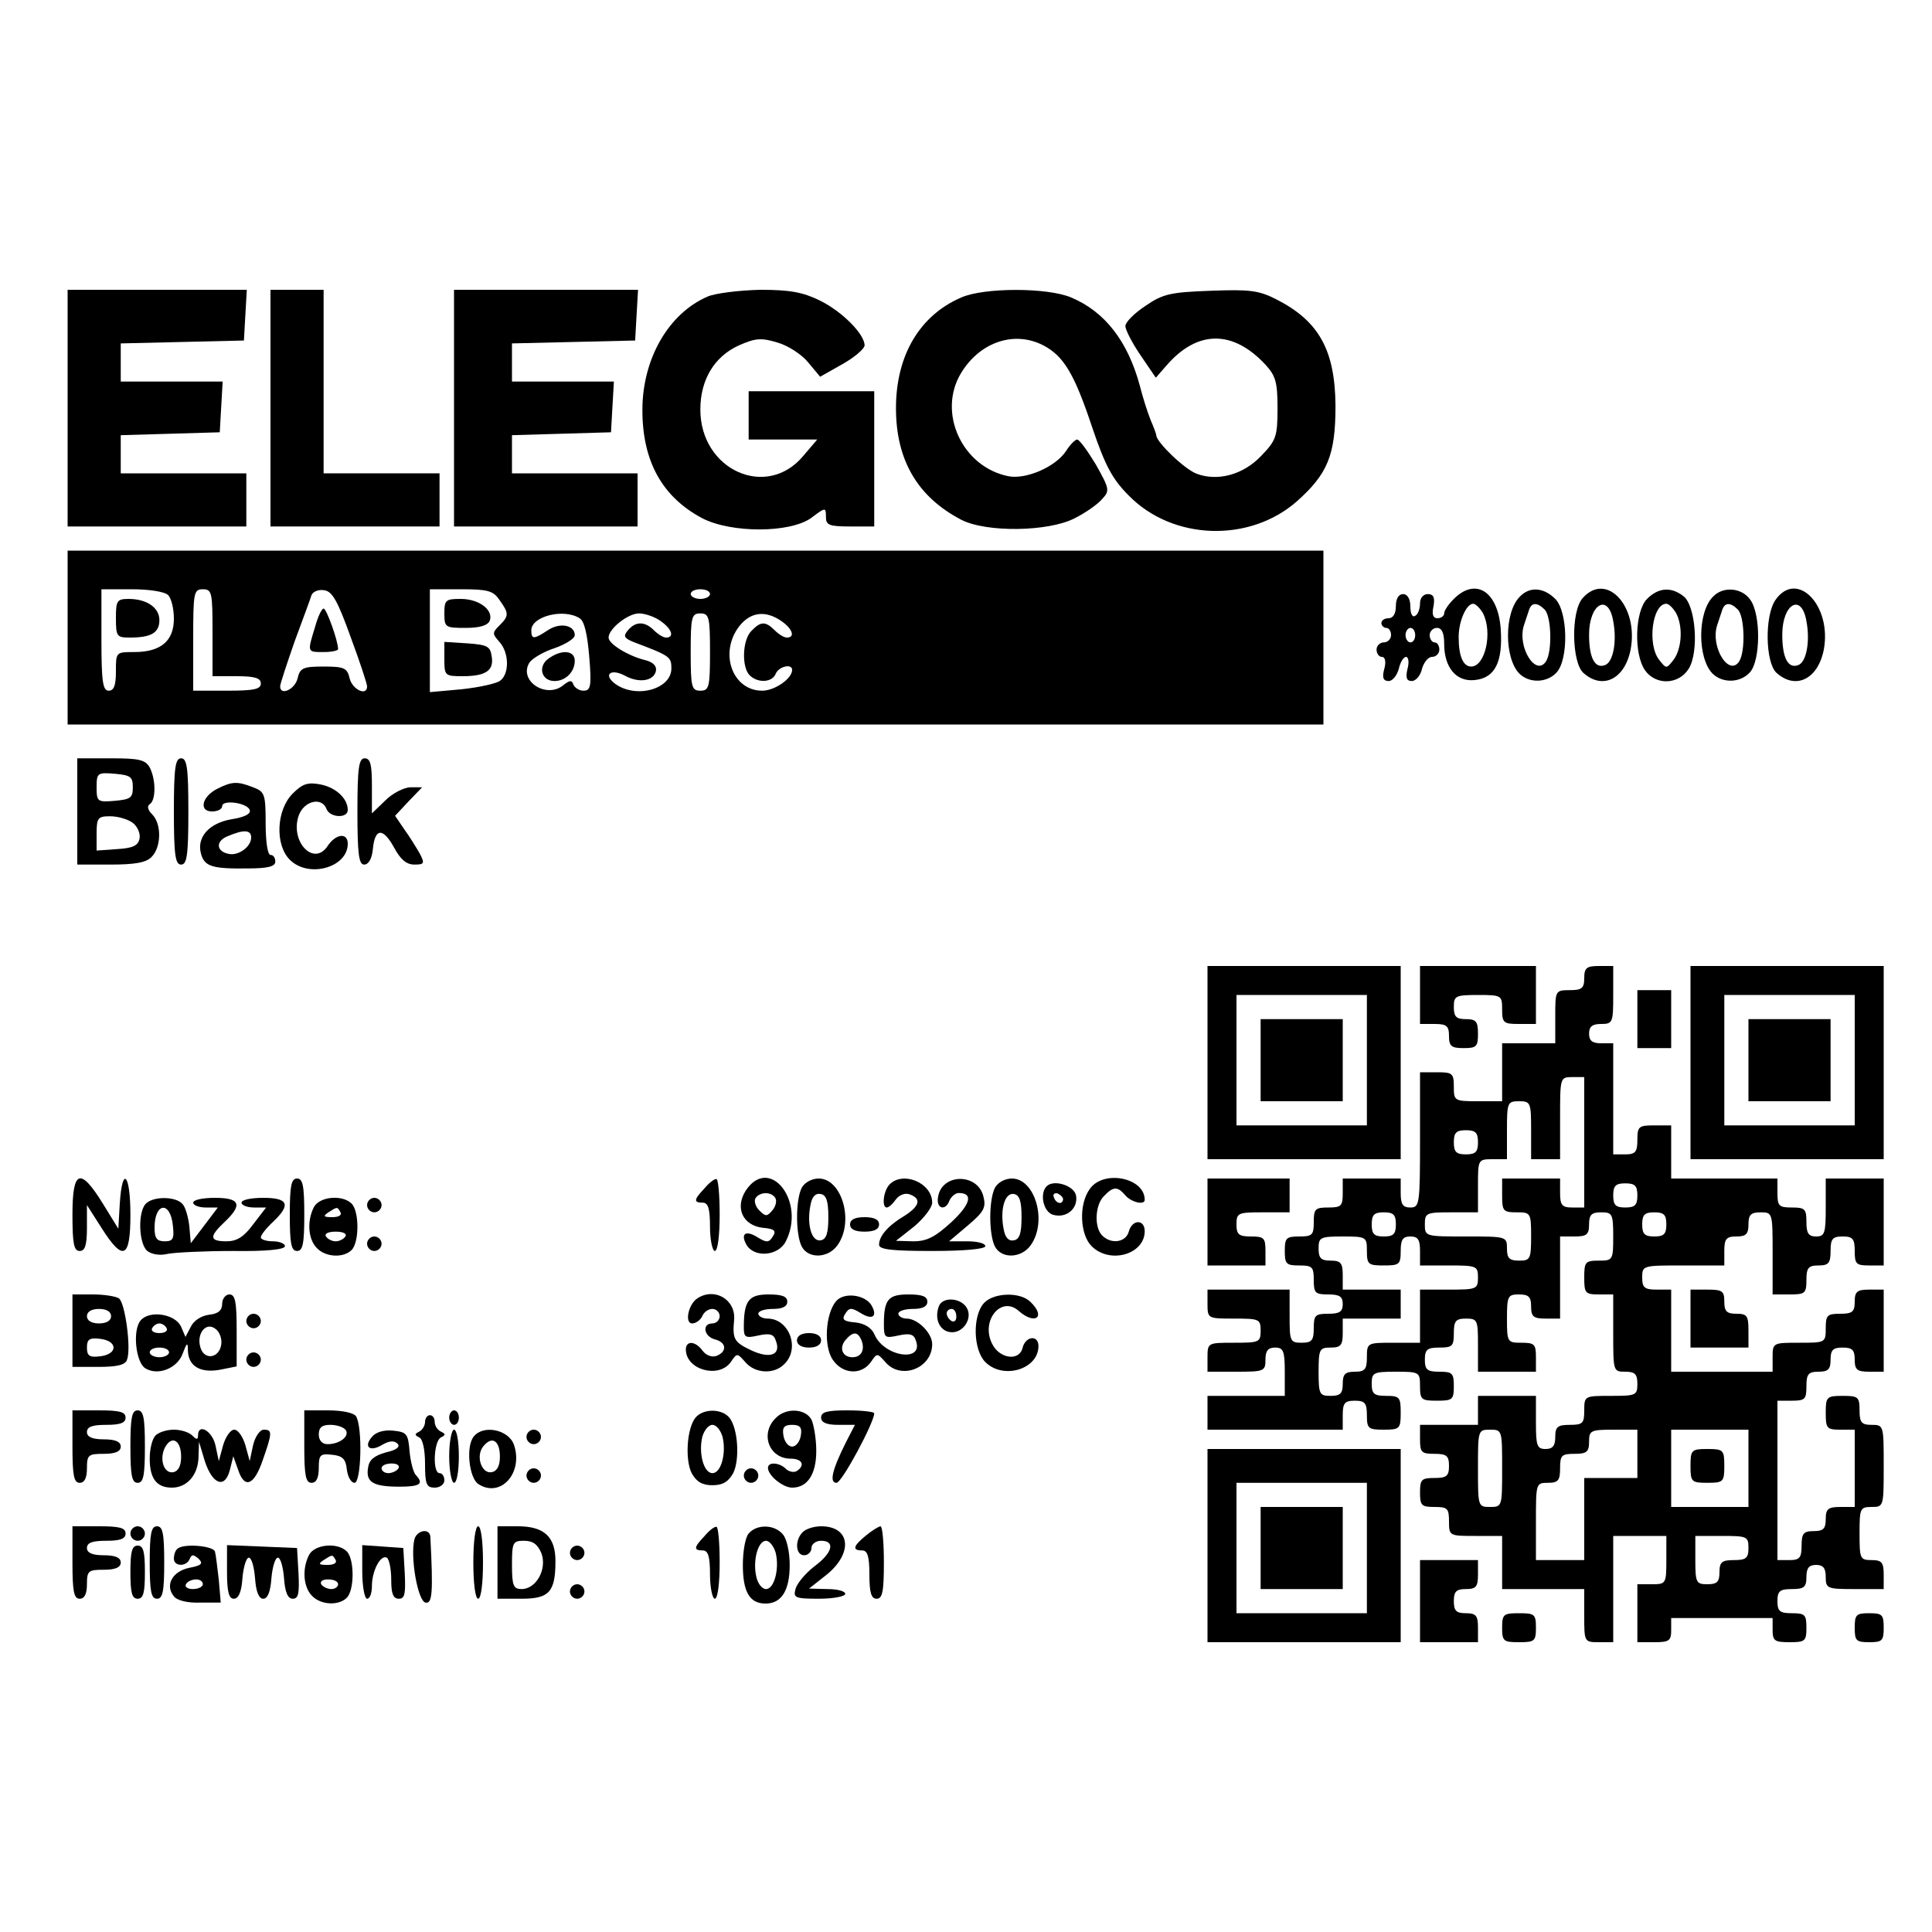 <?xml version="1.0" encoding="UTF-8" standalone="yes"?>
<svg version="1.0" xmlns="http://www.w3.org/2000/svg" width="100mm" height="100mm" viewBox="0 0 400 300" preserveAspectRatio="xMidYMid meet">
  <g transform="translate(0,300) scale(0.1,-0.1)" fill="#000000" stroke="none">
    <path d="M140 2655 l0 -245 185 0 185 0 0 55 0 55 -130 0 -130 0 0 40 0 39
103 3 102 3 3 53 3 52 -105 0 -106 0 0 40 0 39 128 3 127 3 3 53 3 52 -185 0
-186 0 0 -245z"/>
    <path d="M560 2655 l0 -245 175 0 175 0 0 55 0 55 -120 0 -120 0 0 190 0 190
-55 0 -55 0 0 -245z"/>
    <path d="M940 2655 l0 -245 190 0 190 0 0 55 0 55 -130 0 -130 0 0 40 0 39
103 3 102 3 3 53 3 52 -105 0 -106 0 0 40 0 39 128 3 127 3 3 53 3 52 -190 0
-191 0 0 -245z"/>
    <path d="M1465 2886 c-81 -35 -135 -129 -135 -235 0 -106 41 -180 124 -224 60
-31 182 -31 226 1 29 22 30 22 30 2 0 -17 6 -20 50 -20 l50 0 0 140 0 140
-130 0 -130 0 0 -50 0 -50 71 0 71 0 -29 -34 c-76 -91 -213 -29 -213 96 0 62
29 110 80 133 34 15 46 16 79 6 22 -6 51 -25 64 -41 l25 -30 46 26 c25 14 46
32 46 39 0 23 -46 70 -93 93 -35 17 -61 22 -123 22 -43 -1 -93 -7 -109 -14z"/>
    <path d="M1990 2884 c-86 -37 -135 -120 -135 -229 0 -108 45 -184 135 -231 52
-27 181 -25 235 3 22 11 48 29 57 40 16 17 15 21 -13 71 -17 28 -34 52 -39 52
-4 0 -15 -11 -23 -24 -22 -33 -83 -59 -119 -52 -96 19 -148 132 -98 214 39 64
110 88 170 57 42 -22 64 -58 101 -169 27 -80 42 -108 76 -142 91 -93 250 -98
348 -12 64 57 80 96 80 198 -1 115 -34 175 -122 220 -37 19 -56 21 -136 18
-82 -3 -99 -6 -135 -31 -23 -15 -42 -34 -42 -42 0 -8 14 -35 31 -60 l32 -47
21 24 c64 75 138 76 206 3 21 -23 25 -36 25 -90 0 -59 -3 -67 -34 -99 -37 -39
-90 -53 -133 -37 -25 9 -82 64 -84 79 0 4 -6 19 -12 33 -6 15 -16 46 -22 70
-25 93 -73 154 -142 183 -49 21 -181 21 -228 0z"/>
    <path d="M140 2180 l0 -180 1300 0 1300 0 0 180 0 180 -1300 0 -1300 0 0 -180z
m208 88 c7 -7 12 -29 12 -49 0 -46 -27 -69 -82 -69 -38 0 -38 0 -38 -40 0 -29
-4 -40 -15 -40 -12 0 -15 18 -15 105 l0 105 63 0 c36 0 68 -5 75 -12z m92 -78
l0 -90 50 0 c38 0 50 -4 50 -15 0 -12 -14 -15 -70 -15 l-70 0 0 105 c0 98 1
105 20 105 19 0 20 -7 20 -90z m286 -9 c19 -51 34 -97 34 -102 0 -21 -30 -7
-36 16 -5 22 -11 25 -54 25 -43 0 -49 -3 -54 -25 -6 -23 -36 -36 -36 -16 0 5
14 47 30 93 17 46 33 89 35 96 3 7 14 12 26 10 17 -2 28 -22 55 -97z m308 77
c20 -28 20 -33 0 -53 -15 -15 -15 -17 0 -34 20 -22 21 -65 2 -80 -7 -6 -43
-14 -80 -18 l-66 -6 0 107 0 106 64 0 c56 0 67 -3 80 -22z m436 12 c0 -5 -9
-10 -20 -10 -11 0 -20 5 -20 10 0 6 9 10 20 10 11 0 20 -4 20 -10z m-270 -50
c10 -6 16 -33 20 -80 5 -61 3 -70 -12 -70 -9 0 -18 6 -21 13 -3 9 -7 9 -20 -1
-35 -30 -94 8 -71 46 6 9 30 23 52 30 23 8 42 20 42 27 0 21 -31 27 -56 10
-29 -19 -34 -19 -34 0 0 29 67 46 100 25z m168 -6 c23 -16 29 -34 11 -34 -6 0
-17 7 -25 15 -19 19 -38 19 -54 0 -10 -12 -8 -16 11 -24 77 -29 79 -31 79 -55
0 -43 -73 -63 -116 -32 -26 19 -10 33 20 17 29 -16 60 -11 64 10 2 11 -7 19
-25 23 -34 9 -73 33 -73 46 0 18 40 50 63 50 12 0 33 -7 45 -16z m102 -64 c0
-73 -2 -80 -20 -80 -18 0 -20 7 -20 80 0 73 2 80 20 80 18 0 20 -7 20 -80z
m148 64 c23 -16 29 -34 11 -34 -6 0 -17 7 -25 15 -19 19 -29 19 -48 -1 -19
-18 -21 -75 -4 -92 17 -17 47 -15 54 3 6 15 34 22 34 8 0 -18 -36 -43 -62 -43
-62 0 -90 79 -47 134 23 29 54 33 87 10z"/>
    <path d="M240 2220 c0 -38 2 -40 29 -40 44 0 61 10 61 36 0 26 -26 44 -64 44
-24 0 -26 -4 -26 -40z"/>
    <path d="M652 2201 c-16 -52 -16 -51 18 -51 17 0 30 3 30 6 0 17 -24 84 -30
84 -4 0 -12 -17 -18 -39z"/>
    <path d="M920 2230 c0 -29 2 -30 44 -30 29 0 46 5 50 15 8 22 -22 45 -60 45
-31 0 -34 -2 -34 -30z"/>
    <path d="M920 2136 c0 -35 1 -36 38 -36 48 0 65 12 60 41 -3 21 -9 24 -50 27
l-48 3 0 -35z"/>
    <path d="M1135 2136 c-22 -16 -14 -46 13 -46 23 0 42 19 42 42 0 22 -28 24
-55 4z"/>
    <path d="M3010 2260 c-11 -11 -20 -24 -20 -30 0 -5 -6 -10 -14 -10 -9 0 -12 8
-8 25 3 18 0 25 -12 25 -9 0 -16 -8 -16 -19 0 -11 -4 -23 -10 -26 -6 -4 -10 5
-10 19 0 16 -6 26 -15 26 -9 0 -15 -9 -15 -25 0 -16 -6 -25 -15 -25 -8 0 -15
-4 -15 -10 0 -5 5 -10 10 -10 6 0 10 -7 10 -15 0 -8 -7 -15 -15 -15 -8 0 -15
-7 -15 -15 0 -8 5 -15 11 -15 7 0 9 -10 5 -25 -5 -18 -2 -25 9 -25 8 0 17 11
21 25 3 14 10 25 15 25 5 0 7 -11 3 -25 -4 -18 -2 -25 9 -25 8 0 18 11 21 25
4 14 13 25 21 25 8 0 15 7 15 15 0 8 -4 15 -10 15 -5 0 -10 7 -10 15 0 8 7 15
15 15 10 0 15 -10 15 -33 0 -49 25 -79 63 -75 42 4 59 37 54 107 -6 77 -52
106 -97 61z m60 -29 c21 -40 5 -111 -24 -111 -17 0 -26 22 -26 61 0 33 16 69
30 69 5 0 14 -9 20 -19z m-140 -46 c0 -8 -4 -15 -10 -15 -5 0 -10 7 -10 15 0
8 5 15 10 15 6 0 10 -7 10 -15z"/>
    <path d="M3147 2265 c-33 -32 -33 -128 -1 -160 21 -20 57 -19 77 3 25 28 23
126 -3 152 -24 24 -53 26 -73 5z m51 -27 c14 -14 16 -86 3 -107 -21 -33 -60
29 -46 74 3 8 7 22 10 30 5 18 17 19 33 3z"/>
    <path d="M3277 2262 c-25 -27 -23 -133 1 -155 40 -36 86 -13 98 48 17 90 -50
162 -99 107z m63 -48 c8 -42 0 -85 -17 -91 -21 -8 -33 15 -33 63 0 64 40 87
50 28z"/>
    <path d="M3410 2260 c-25 -25 -28 -114 -4 -148 22 -31 69 -30 90 3 22 34 15
132 -11 151 -26 20 -52 17 -75 -6z m60 -29 c15 -28 12 -74 -5 -97 -15 -19 -15
-19 -30 0 -25 32 -14 116 15 116 5 0 14 -9 20 -19z"/>
    <path d="M3547 2265 c-33 -32 -33 -128 -1 -160 21 -20 57 -19 77 3 22 24 23
119 1 150 -17 25 -56 29 -77 7z m51 -27 c14 -14 16 -86 3 -107 -21 -33 -60 29
-46 74 3 8 7 22 10 30 5 18 17 19 33 3z"/>
    <path d="M3676 2258 c-23 -33 -21 -130 2 -151 40 -36 86 -13 98 48 17 92 -56
166 -100 103z m64 -44 c8 -42 0 -85 -17 -91 -21 -8 -33 15 -33 63 0 64 40 87
50 28z"/>
    <path d="M160 1820 l0 -110 69 0 c50 0 74 4 85 16 20 20 21 68 1 88 -9 9 -11
17 -5 21 13 8 13 51 0 76 -9 16 -22 19 -80 19 l-70 0 0 -110z m115 50 c0 -22
-5 -25 -37 -28 -36 -3 -38 -2 -38 28 0 30 2 31 38 28 32 -3 37 -6 37 -28z m-1
-73 c10 -7 17 -22 15 -33 -3 -15 -14 -20 -47 -22 l-42 -3 0 35 c0 33 3 36 28
36 16 0 36 -6 46 -13z"/>
    <path d="M360 1820 c0 -91 3 -110 15 -110 12 0 15 19 15 110 0 91 -3 110 -15
110 -12 0 -15 -19 -15 -110z"/>
    <path d="M740 1820 c0 -89 3 -110 14 -110 9 0 16 12 18 32 4 44 21 45 44 3 13
-24 25 -35 42 -35 20 0 22 2 11 23 -7 12 -21 35 -32 50 l-19 28 28 30 28 29
-24 0 c-13 0 -37 -12 -52 -27 l-28 -27 0 57 c0 44 -3 57 -15 57 -12 0 -15 -19
-15 -110z"/>
    <path d="M450 1867 c-32 -16 -39 -47 -11 -47 12 0 21 5 21 11 0 14 52 7 57 -8
3 -8 -11 -15 -37 -19 -47 -8 -73 -37 -64 -71 7 -27 23 -32 97 -31 41 0 57 4
57 14 0 8 -4 14 -10 14 -6 0 -10 28 -10 65 0 61 -2 66 -26 75 -33 13 -44 12
-74 -3z m70 -101 c0 -19 -26 -38 -46 -34 -27 5 -28 27 -2 37 33 14 48 13 48
-3z"/>
    <path d="M606 1857 c-34 -34 -37 -106 -6 -137 39 -39 120 -16 120 33 0 24 -25
21 -42 -5 -29 -43 -79 11 -59 65 12 30 48 37 57 12 7 -18 44 -20 44 -2 0 24
-25 47 -57 53 -26 5 -37 1 -57 -19z"/>
    <path d="M2500 1300 l0 -200 200 0 200 0 0 200 0 200 -200 0 -200 0 0 -200z
m330 5 l0 -135 -135 0 -135 0 0 135 0 135 135 0 135 0 0 -135z"/>
    <path d="M2610 1305 l0 -85 85 0 85 0 0 85 0 85 -85 0 -85 0 0 -85z"/>
    <path d="M2940 1440 l0 -60 30 0 c25 0 30 -4 30 -25 0 -21 5 -25 30 -25 27 0
30 3 30 30 0 25 -4 30 -25 30 -20 0 -25 5 -25 25 0 23 3 25 50 25 49 0 50 -1
50 -30 0 -28 3 -30 35 -30 l35 0 0 60 0 60 -120 0 -120 0 0 -60z"/>
    <path d="M3280 1475 c0 -21 -5 -25 -30 -25 -30 0 -30 -1 -30 -55 l0 -55 -55 0
-55 0 0 -60 0 -60 -50 0 c-49 0 -50 1 -50 30 0 28 -3 30 -35 30 l-35 0 0 -140
c0 -133 -1 -140 -20 -140 -16 0 -20 7 -20 30 l0 30 -60 0 -60 0 0 -30 c0 -27
-3 -30 -30 -30 -27 0 -30 -3 -30 -30 0 -27 -3 -30 -30 -30 -27 0 -30 -3 -30
-30 0 -27 3 -30 30 -30 27 0 30 -3 30 -30 0 -27 3 -30 30 -30 23 0 30 -4 30
-20 0 -16 -7 -20 -30 -20 -27 0 -30 -3 -30 -30 0 -25 -4 -30 -25 -30 -24 0
-25 3 -25 55 l0 55 -85 0 -85 0 0 -30 c0 -30 1 -30 55 -30 52 0 55 -1 55 -25
0 -24 -3 -25 -55 -25 -54 0 -55 0 -55 -30 l0 -30 60 0 c57 0 60 1 60 25 0 18
5 25 20 25 17 0 20 -7 20 -50 l0 -50 -80 0 -80 0 0 -35 0 -35 140 0 140 0 0
30 c0 25 4 30 25 30 21 0 25 -5 25 -30 0 -28 3 -30 35 -30 33 0 35 2 35 35 0
32 -2 35 -30 35 -25 0 -30 4 -30 25 0 23 3 25 50 25 49 0 50 -1 50 -30 0 -28
3 -30 35 -30 32 0 35 2 35 30 0 27 -3 30 -30 30 -25 0 -30 4 -30 25 0 21 5 25
30 25 27 0 30 3 30 30 0 25 4 30 25 30 24 0 25 -3 25 -55 l0 -55 60 0 60 0 0
30 c0 27 -3 30 -30 30 -29 0 -30 1 -30 50 0 47 2 50 25 50 20 0 25 -5 25 -25
0 -21 5 -25 30 -25 l30 0 0 85 0 85 30 0 c25 0 30 4 30 25 0 20 5 25 25 25 23
0 25 -3 25 -50 0 -49 -1 -50 -30 -50 -28 0 -30 -3 -30 -35 0 -32 2 -35 30 -35
l30 0 0 -80 c0 -79 0 -80 25 -80 20 0 25 -5 25 -25 0 -24 -3 -25 -55 -25 -54
0 -55 0 -55 -30 0 -27 -3 -30 -30 -30 -25 0 -30 -4 -30 -25 0 -18 -5 -25 -20
-25 -18 0 -20 7 -20 55 l0 55 -60 0 -60 0 0 -30 0 -30 -60 0 -60 0 0 -30 c0
-27 3 -30 30 -30 25 0 30 -4 30 -25 0 -21 -5 -25 -30 -25 -27 0 -30 -3 -30
-30 0 -27 3 -30 30 -30 27 0 30 -3 30 -30 0 -30 1 -30 55 -30 l55 0 0 -55 0
-55 85 0 85 0 0 -55 c0 -54 0 -55 30 -55 l30 0 0 110 0 110 55 0 55 0 0 -50
c0 -49 -1 -50 -30 -50 l-30 0 0 -60 0 -60 35 0 c31 0 35 3 35 25 l0 25 105 0
105 0 0 -25 c0 -22 4 -25 35 -25 32 0 35 2 35 30 0 27 -3 30 -30 30 -25 0 -30
4 -30 25 0 21 5 25 30 25 25 0 30 4 30 25 0 18 5 25 20 25 15 0 20 -7 20 -25
0 -24 3 -25 60 -25 l60 0 0 30 c0 25 -4 30 -25 30 -24 0 -25 3 -25 55 0 52 1
55 25 55 25 0 25 1 25 85 0 84 0 85 -25 85 -21 0 -25 5 -25 30 0 28 -3 30 -35
30 -33 0 -35 -2 -35 -35 0 -32 2 -35 30 -35 l30 0 0 -80 0 -80 -30 0 c-25 0
-30 -4 -30 -25 0 -20 -5 -25 -25 -25 -21 0 -25 -5 -25 -30 0 -25 -4 -30 -25
-30 l-25 0 0 165 0 165 30 0 c27 0 30 3 30 30 0 25 4 30 25 30 20 0 25 5 25
25 0 20 5 25 25 25 20 0 25 -5 25 -25 0 -21 5 -25 30 -25 l30 0 0 85 0 85 -30
0 c-25 0 -30 -4 -30 -25 0 -21 -5 -25 -30 -25 -27 0 -30 -3 -30 -30 0 -30 -1
-30 -55 -30 -54 0 -55 0 -55 -30 l0 -30 -105 0 -105 0 0 85 0 85 -30 0 c-25 0
-30 4 -30 25 0 25 1 25 85 25 l85 0 0 30 c0 25 4 30 25 30 20 0 25 5 25 25 0
20 5 25 25 25 25 0 25 -1 25 -85 l0 -85 35 0 c32 0 35 2 35 30 0 25 4 30 25
30 21 0 25 5 25 30 0 25 4 30 25 30 21 0 25 -5 25 -30 0 -27 3 -30 30 -30 l30
0 0 90 0 90 -60 0 -60 0 0 -60 c0 -53 -2 -60 -20 -60 -16 0 -20 7 -20 30 0 27
-3 30 -30 30 -27 0 -30 3 -30 30 l0 30 -110 0 -110 0 0 55 0 55 -35 0 c-32 0
-35 -2 -35 -30 0 -25 -4 -30 -25 -30 l-25 0 0 115 0 115 -25 0 c-18 0 -25 5
-25 20 0 15 7 20 25 20 24 0 25 3 25 60 l0 60 -30 0 c-25 0 -30 -4 -30 -25z
m0 -340 l0 -135 -25 0 c-21 0 -25 5 -25 30 l0 30 -60 0 -60 0 0 -35 c0 -32 2
-35 30 -35 29 0 30 -1 30 -50 0 -47 -2 -50 -25 -50 -20 0 -25 5 -25 25 0 25
-1 25 -85 25 -84 0 -85 0 -85 25 0 24 3 25 55 25 l55 0 0 55 c0 54 0 55 30 55
l30 0 0 60 c0 57 1 60 25 60 24 0 25 -3 25 -60 l0 -60 30 0 30 0 0 85 c0 84 0
85 25 85 l25 0 0 -135z m-220 0 c0 -20 -5 -25 -25 -25 -20 0 -25 5 -25 25 0
20 5 25 25 25 20 0 25 -5 25 -25z m330 -110 c0 -20 -5 -25 -25 -25 -20 0 -25
5 -25 25 0 20 5 25 25 25 20 0 25 -5 25 -25z m-500 -60 c0 -20 -5 -25 -25 -25
-20 0 -25 5 -25 25 0 20 5 25 25 25 20 0 25 -5 25 -25z m560 0 c0 -20 -5 -25
-25 -25 -20 0 -25 5 -25 25 0 20 5 25 25 25 20 0 25 -5 25 -25z m-620 -55 c0
-28 3 -30 35 -30 32 0 35 2 35 30 0 23 4 30 20 30 16 0 20 -7 20 -30 l0 -30
60 0 c57 0 60 -1 60 -25 0 -24 -3 -25 -60 -25 l-60 0 0 -55 0 -55 -55 0 c-54
0 -55 0 -55 -30 0 -25 -4 -30 -25 -30 -20 0 -25 -5 -25 -25 0 -20 -5 -25 -25
-25 -23 0 -25 3 -25 50 0 47 2 50 25 50 21 0 25 5 25 30 l0 30 60 0 60 0 0 30
0 30 -60 0 -60 0 0 30 c0 25 -4 30 -25 30 -20 0 -25 5 -25 25 0 23 3 25 50 25
49 0 50 -1 50 -30z m280 -450 c0 -79 0 -80 -25 -80 -25 0 -25 1 -25 80 0 79 0
80 25 80 25 0 25 -1 25 -80z m280 30 l0 -50 -55 0 -55 0 0 -85 0 -85 -50 0
-50 0 0 80 c0 79 0 80 25 80 21 0 25 5 25 30 0 27 3 30 30 30 25 0 30 4 30 25
0 23 3 25 50 25 l50 0 0 -50z m230 -30 l0 -80 -80 0 -80 0 0 80 0 80 80 0 80
0 0 -80z m0 -165 c0 -21 -5 -25 -30 -25 -25 0 -30 -4 -30 -25 0 -20 -5 -25
-25 -25 -23 0 -25 3 -25 50 l0 50 55 0 c52 0 55 -1 55 -25z"/>
    <path d="M3500 465 c0 -33 2 -35 35 -35 33 0 35 2 35 35 0 33 -2 35 -35 35
-33 0 -35 -2 -35 -35z"/>
    <path d="M3500 1300 l0 -200 200 0 200 0 0 200 0 200 -200 0 -200 0 0 -200z
m340 5 l0 -135 -135 0 -135 0 0 135 0 135 135 0 135 0 0 -135z"/>
    <path d="M3620 1305 l0 -85 85 0 85 0 0 85 0 85 -85 0 -85 0 0 -85z"/>
    <path d="M3390 1390 l0 -60 35 0 35 0 0 60 0 60 -35 0 -35 0 0 -60z"/>
    <path d="M150 985 c0 -60 3 -75 15 -75 11 0 15 12 15 48 l0 47 30 -47 c45 -71
60 -64 60 27 0 85 -17 103 -22 23 l-3 -52 -32 52 c-47 76 -63 70 -63 -23z"/>
    <path d="M600 985 c0 -60 3 -75 15 -75 12 0 15 15 15 75 0 60 -3 75 -15 75
-12 0 -15 -15 -15 -75z"/>
    <path d="M1458 1039 c-22 -23 -22 -29 -3 -29 11 0 15 -12 15 -50 0 -27 5 -50
10 -50 6 0 10 32 10 75 0 41 -3 75 -7 74 -5 0 -16 -9 -25 -20z"/>
    <path d="M1544 1035 c-23 -36 -6 -72 35 -77 24 -2 29 -6 21 -18 -8 -13 -13
-13 -31 -2 -25 16 -37 8 -23 -16 17 -27 66 -22 81 8 42 83 -34 179 -83 105z
m61 -15 c4 -6 1 -18 -6 -26 -11 -13 -14 -13 -27 0 -8 8 -11 19 -8 25 9 14 33
14 41 1z"/>
    <path d="M1660 1041 c-13 -25 -13 -97 0 -122 14 -26 55 -24 74 3 35 49 9 138
-39 138 -14 0 -29 -8 -35 -19z m55 -61 c0 -33 -4 -46 -16 -48 -19 -3 -29 33
-21 73 3 17 10 25 21 23 12 -2 16 -15 16 -48z"/>
    <path d="M1842 1048 c-13 -13 -17 -48 -6 -48 4 0 12 7 19 17 7 9 19 14 29 10
24 -9 20 -24 -11 -44 -34 -20 -53 -42 -53 -60 0 -10 26 -13 110 -13 67 0 110
4 110 10 0 6 -17 10 -37 10 l-38 0 39 33 c33 28 38 37 32 60 -12 49 -87 48
-94 -2 -4 -24 16 -29 24 -6 4 8 12 15 19 15 31 0 24 -24 -16 -61 -33 -30 -50
-39 -78 -39 l-36 1 38 30 c20 17 37 39 37 49 0 41 -60 66 -88 38z"/>
    <path d="M2060 1041 c-13 -25 -13 -97 0 -122 14 -26 55 -24 74 3 35 49 9 138
-39 138 -14 0 -29 -8 -35 -19z m55 -61 c0 -33 -4 -46 -16 -48 -11 -2 -18 6
-21 23 -8 40 2 76 21 73 12 -2 16 -15 16 -48z"/>
    <path d="M2256 1038 c-23 -32 -20 -94 4 -118 38 -38 110 -17 110 31 0 25 -26
25 -33 -1 -6 -22 -36 -27 -55 -8 -17 17 -15 64 4 82 19 20 28 20 44 1 12 -14
40 -21 40 -9 0 46 -86 63 -114 22z"/>
    <path d="M2500 970 l0 -90 60 0 60 0 0 30 c0 27 -3 30 -30 30 -25 0 -30 4 -30
25 0 24 3 25 55 25 l55 0 0 35 0 35 -85 0 -85 0 0 -90z"/>
    <path d="M2167 1044 c-15 -15 -7 -53 13 -59 27 -8 52 12 48 39 -3 21 -46 35
-61 20z m34 -27 c-1 -12 -15 -9 -19 4 -3 6 1 10 8 8 6 -3 11 -8 11 -12z"/>
    <path d="M302 1008 c-17 -17 -15 -83 3 -98 9 -7 26 -10 42 -6 16 3 76 6 136 6
68 -1 107 3 107 10 0 5 -11 10 -25 10 -14 0 -25 4 -25 8 0 5 11 19 25 32 38
36 32 50 -20 50 -25 0 -45 -4 -45 -10 0 -5 11 -10 26 -10 l25 0 -27 -35 c-19
-26 -34 -35 -55 -35 -36 0 -36 10 -4 40 38 36 32 50 -20 50 -25 0 -45 -4 -45
-10 0 -5 11 -10 26 -10 l25 0 -28 -37 -28 -37 -3 35 c-2 18 -8 40 -14 46 -13
16 -60 17 -76 1z m56 -46 c3 -27 0 -32 -17 -32 -16 0 -21 6 -21 28 0 53 33 56
38 4z"/>
    <path d="M650 1001 c-15 -29 -12 -67 6 -85 18 -19 55 -21 72 -4 16 16 16 80 0
96 -19 19 -66 15 -78 -7z m55 -11 c3 -6 -4 -10 -17 -10 -18 0 -20 2 -8 10 19
12 18 12 25 0z m10 -50 c-3 -5 -12 -10 -20 -10 -8 0 -17 5 -20 10 -4 6 5 10
20 10 15 0 24 -4 20 -10z"/>
    <path d="M760 1005 c0 -8 7 -15 15 -15 8 0 15 7 15 15 0 8 -7 15 -15 15 -8 0
-15 -7 -15 -15z"/>
    <path d="M1760 965 c0 -10 10 -15 30 -15 20 0 30 5 30 15 0 10 -10 15 -30 15
-20 0 -30 -5 -30 -15z"/>
    <path d="M760 925 c0 -8 7 -15 15 -15 8 0 15 7 15 15 0 8 -7 15 -15 15 -8 0
-15 -7 -15 -15z"/>
    <path d="M3500 770 l0 -60 60 0 60 0 0 35 c0 31 -3 35 -25 35 -20 0 -25 5 -25
25 0 22 -4 25 -35 25 l-35 0 0 -60z"/>
    <path d="M150 745 l0 -75 54 0 c38 0 56 4 59 15 9 22 -4 119 -17 127 -6 4 -30
8 -53 8 l-43 0 0 -75z m80 30 c0 -9 -9 -15 -25 -15 -16 0 -25 6 -25 15 0 9 9
15 25 15 16 0 25 -6 25 -15z m5 -65 c0 -9 -11 -16 -27 -18 -23 -3 -28 1 -28
18 0 17 5 21 28 18 16 -2 27 -9 27 -18z"/>
    <path d="M460 801 c0 -14 -8 -21 -27 -23 -16 -2 -32 -12 -38 -25 l-11 -21 -9
21 c-12 27 -66 35 -84 13 -17 -20 -10 -87 10 -99 26 -16 66 0 77 30 9 24 11
25 11 7 1 -33 26 -47 66 -40 l35 7 0 74 c0 60 -3 75 -15 75 -8 0 -15 -9 -15
-19z m-115 -51 c3 -5 -3 -10 -15 -10 -12 0 -18 5 -15 10 3 6 10 10 15 10 5 0
12 -4 15 -10z m113 -34 c-4 -28 -35 -33 -43 -6 -9 29 12 55 32 38 8 -6 13 -21
11 -32z m-108 -16 c0 -5 -9 -10 -20 -10 -11 0 -20 5 -20 10 0 6 9 10 20 10 11
0 20 -4 20 -10z"/>
    <path d="M1444 812 c-19 -12 -27 -52 -11 -52 8 0 17 7 21 15 3 8 12 15 21 15
8 0 15 -7 15 -15 0 -8 -7 -15 -15 -15 -22 0 -18 -27 5 -33 24 -6 26 -25 4 -34
-10 -4 -22 1 -29 10 -15 21 -35 22 -35 3 0 -42 68 -61 93 -26 13 19 13 19 30
0 20 -24 60 -26 81 -4 33 32 10 94 -35 94 -10 0 -19 5 -19 10 0 6 14 10 30 10
20 0 30 5 30 15 0 11 -11 15 -39 15 -41 0 -51 -13 -51 -68 0 -21 3 -23 30 -17
23 5 32 3 36 -10 12 -30 -11 -39 -50 -21 -36 17 -40 23 -36 64 3 42 -41 67
-76 44z"/>
    <path d="M1731 806 c-22 -26 -26 -93 -7 -121 20 -30 59 -33 79 -5 13 19 13 19
30 0 32 -38 97 -13 97 37 0 23 -30 53 -53 53 -9 0 -17 5 -17 10 0 6 14 10 30
10 20 0 30 5 30 15 0 11 -11 15 -39 15 -42 0 -51 -10 -51 -62 0 -28 2 -29 30
-23 23 5 32 3 36 -10 18 -46 -64 -35 -85 11 -6 15 -21 24 -40 26 -24 2 -29 6
-21 18 8 13 13 13 31 2 25 -16 37 -8 23 16 -14 22 -57 27 -73 8z m53 -82 c7
-19 -1 -34 -19 -34 -21 0 -28 19 -15 35 16 19 26 19 34 -1z"/>
    <path d="M2037 802 c-24 -27 -22 -97 3 -122 37 -37 110 -15 110 33 0 24 -27
21 -33 -4 -7 -28 -48 -22 -63 9 -24 48 19 100 55 68 34 -30 57 -13 25 18 -21
22 -77 20 -97 -2z"/>
    <path d="M1944 796 c-10 -26 1 -51 23 -54 28 -4 50 32 32 54 -15 18 -48 18
-55 0z m36 -22 c0 -8 -4 -12 -10 -9 -5 3 -10 10 -10 16 0 5 5 9 10 9 6 0 10
-7 10 -16z"/>
    <path d="M510 765 c0 -8 7 -15 15 -15 8 0 15 7 15 15 0 8 -7 15 -15 15 -8 0
-15 -7 -15 -15z"/>
    <path d="M1650 725 c0 -9 9 -15 25 -15 16 0 25 6 25 15 0 9 -9 15 -25 15 -16
0 -25 -6 -25 -15z"/>
    <path d="M510 685 c0 -8 7 -15 15 -15 8 0 15 7 15 15 0 8 -7 15 -15 15 -8 0
-15 -7 -15 -15z"/>
    <path d="M150 505 c0 -60 3 -75 15 -75 10 0 15 10 15 30 0 28 3 30 35 30 24 0
35 5 35 15 0 10 -11 15 -35 15 -24 0 -35 5 -35 15 0 11 11 15 40 15 29 0 40 4
40 15 0 12 -13 15 -55 15 l-55 0 0 -75z"/>
    <path d="M270 505 c0 -60 3 -75 15 -75 12 0 15 15 15 75 0 60 -3 75 -15 75
-12 0 -15 -15 -15 -75z"/>
    <path d="M630 505 c0 -60 3 -75 15 -75 10 0 15 10 15 31 0 27 3 30 28 27 21
-2 28 -9 30 -30 2 -16 9 -28 16 -28 14 0 17 116 3 138 -5 7 -29 12 -58 12
l-49 0 0 -75z m86 34 c8 -13 -13 -29 -38 -29 -11 0 -18 8 -18 20 0 15 7 20 24
20 14 0 28 -5 32 -11z"/>
    <path d="M930 565 c0 -8 5 -15 10 -15 6 0 10 7 10 15 0 8 -4 15 -10 15 -5 0
-10 -7 -10 -15z"/>
    <path d="M1440 565 c-18 -22 -22 -87 -8 -115 10 -18 22 -25 43 -25 21 0 33 7
43 25 14 28 10 93 -8 115 -16 19 -54 19 -70 0z m56 -40 c8 -34 -3 -75 -21 -75
-18 0 -29 41 -21 75 4 14 13 25 21 25 8 0 17 -11 21 -25z"/>
    <path d="M1606 564 c-33 -32 -14 -84 31 -84 24 0 31 -14 12 -26 -6 -3 -16 -1
-22 5 -13 13 -37 15 -37 2 0 -16 31 -41 50 -41 32 0 50 28 50 76 0 25 -5 54
-10 65 -13 23 -53 25 -74 3z m52 -36 c-2 -13 -10 -23 -18 -23 -8 0 -16 10 -18
23 -3 17 2 22 18 22 16 0 21 -5 18 -22z"/>
    <path d="M1700 565 c0 -10 11 -15 35 -15 l35 0 -19 -37 c-29 -58 -34 -83 -19
-83 11 0 78 125 78 144 0 3 -25 6 -55 6 -42 0 -55 -3 -55 -15z"/>
    <path d="M880 556 c0 -8 -6 -17 -12 -20 -10 -5 -10 -7 0 -12 7 -3 12 -25 12
-55 0 -42 3 -49 20 -49 11 0 20 7 20 15 0 8 -4 15 -10 15 -15 0 -12 67 3 74
10 5 10 7 0 12 -7 3 -13 12 -13 20 0 8 -4 14 -10 14 -5 0 -10 -6 -10 -14z"/>
    <path d="M322 528 c-7 -7 -12 -28 -12 -48 0 -41 14 -60 46 -60 31 0 54 26 55
63 l1 32 12 -40 c16 -49 42 -58 52 -18 l7 28 10 -28 c13 -40 33 -33 51 20 20
57 20 63 2 63 -8 0 -18 -15 -22 -32 l-7 -33 -9 33 c-5 17 -15 32 -23 32 -8 0
-18 -15 -23 -32 l-9 -33 -7 33 c-7 30 -36 46 -36 20 0 -9 -3 -9 -12 0 -7 7
-24 12 -38 12 -14 0 -31 -5 -38 -12z m53 -44 c0 -19 -6 -30 -16 -32 -20 -4
-30 28 -17 52 14 25 33 14 33 -20z"/>
    <path d="M770 525 c-18 -21 -4 -32 22 -16 14 8 24 9 31 2 6 -6 -1 -13 -24 -18
-25 -7 -35 -16 -37 -32 -5 -30 11 -39 65 -39 43 0 51 6 34 24 -5 5 -11 27 -13
49 -3 37 -6 40 -34 43 -19 2 -36 -3 -44 -13z m55 -65 c-3 -5 -13 -10 -21 -10
-8 0 -14 5 -14 10 0 6 9 10 21 10 11 0 17 -4 14 -10z"/>
    <path d="M930 485 c0 -30 5 -55 10 -55 6 0 10 25 10 55 0 30 -4 55 -10 55 -5
0 -10 -25 -10 -55z"/>
    <path d="M981 526 c-17 -20 -10 -87 10 -99 46 -29 93 24 73 82 -11 31 -63 42
-83 17z m54 -42 c0 -19 -6 -30 -17 -32 -21 -4 -34 34 -17 54 18 22 34 11 34
-22z"/>
    <path d="M1090 525 c0 -8 7 -15 15 -15 8 0 15 7 15 15 0 8 -7 15 -15 15 -8 0
-15 -7 -15 -15z"/>
    <path d="M2500 300 l0 -200 200 0 200 0 0 200 0 200 -200 0 -200 0 0 -200z
m330 -5 l0 -135 -135 0 -135 0 0 135 0 135 135 0 135 0 0 -135z"/>
    <path d="M2610 295 l0 -85 85 0 85 0 0 85 0 85 -85 0 -85 0 0 -85z"/>
    <path d="M1090 445 c0 -8 7 -15 15 -15 8 0 15 7 15 15 0 8 -7 15 -15 15 -8 0
-15 -7 -15 -15z"/>
    <path d="M1540 445 c0 -8 7 -15 15 -15 8 0 15 7 15 15 0 8 -7 15 -15 15 -8 0
-15 -7 -15 -15z"/>
    <path d="M150 265 c0 -60 3 -75 15 -75 10 0 15 10 15 30 0 28 3 30 35 30 24 0
35 5 35 15 0 10 -11 15 -35 15 -24 0 -35 5 -35 15 0 11 11 15 40 15 29 0 40 4
40 15 0 12 -13 15 -55 15 l-55 0 0 -75z"/>
    <path d="M270 325 c0 -8 7 -15 15 -15 8 0 15 7 15 15 0 8 -7 15 -15 15 -8 0
-15 -7 -15 -15z"/>
    <path d="M310 265 c0 -60 3 -75 15 -75 12 0 15 15 15 75 0 60 -3 75 -15 75
-12 0 -15 -15 -15 -75z"/>
    <path d="M980 265 c0 -43 4 -75 10 -75 6 0 10 32 10 75 0 43 -4 75 -10 75 -6
0 -10 -32 -10 -75z"/>
    <path d="M1030 265 l0 -75 50 0 c57 0 70 14 70 78 0 50 -23 72 -78 72 l-42 0
0 -75z m91 19 c12 -33 -11 -74 -41 -74 -17 0 -20 7 -20 50 0 47 2 50 25 50 18
0 28 -7 36 -26z"/>
    <path d="M1458 319 c-22 -23 -22 -29 -3 -29 11 0 15 -12 15 -50 0 -27 5 -50
10 -50 6 0 10 32 10 75 0 41 -3 75 -7 74 -5 0 -16 -9 -25 -20z"/>
    <path d="M1550 325 c-7 -8 -12 -37 -12 -65 0 -56 14 -80 47 -80 33 0 50 27 50
80 0 26 -6 54 -14 63 -17 21 -54 22 -71 2z m56 -40 c8 -33 -3 -75 -20 -75 -8
0 -17 11 -20 25 -8 33 3 75 20 75 7 0 16 -11 20 -25z"/>
    <path d="M1662 328 c-17 -17 -15 -48 3 -48 8 0 15 7 15 15 0 8 9 15 20 15 30
0 24 -25 -14 -53 -18 -14 -36 -35 -39 -47 -5 -18 -1 -20 49 -20 30 0 54 5 54
10 0 6 -17 10 -37 10 l-38 1 38 30 c54 45 47 99 -13 99 -14 0 -31 -5 -38 -12z"/>
    <path d="M1793 321 c-27 -22 -29 -31 -8 -31 11 0 15 -12 15 -50 0 -38 4 -50
15 -50 12 0 15 15 15 75 0 41 -3 75 -7 75 -5 -1 -18 -9 -30 -19z"/>
    <path d="M858 313 c-9 -37 7 -128 23 -131 14 -3 16 20 10 136 -1 19 -28 14
-33 -5z"/>
    <path d="M270 245 c0 -42 3 -55 15 -55 12 0 15 13 15 55 0 42 -3 55 -15 55
-12 0 -15 -13 -15 -55z"/>
    <path d="M367 293 c-4 -3 -7 -12 -7 -20 0 -17 27 -17 33 0 4 9 7 9 18 0 10
-10 7 -14 -19 -19 -35 -7 -51 -36 -32 -59 7 -9 29 -14 55 -13 l42 0 -4 47 c-3
25 -6 52 -8 59 -5 12 -67 17 -78 5z m53 -73 c0 -5 -9 -10 -21 -10 -11 0 -17 5
-14 10 3 6 13 10 21 10 8 0 14 -4 14 -10z"/>
    <path d="M470 245 c0 -41 4 -55 14 -55 10 0 16 14 18 43 2 23 8 42 13 42 6 0
11 -19 13 -42 2 -29 8 -43 17 -43 9 0 15 14 17 43 2 23 8 42 13 42 6 0 11 -19
13 -42 2 -30 8 -43 18 -43 12 0 14 11 12 53 l-3 52 -72 3 -73 3 0 -56z"/>
    <path d="M640 281 c-15 -29 -12 -67 6 -85 18 -19 55 -21 72 -4 16 16 16 80 0
96 -19 19 -66 15 -78 -7z m55 -11 c3 -6 -4 -10 -17 -10 -18 0 -20 2 -8 10 19
12 18 12 25 0z m5 -50 c0 -5 -6 -10 -14 -10 -8 0 -18 5 -21 10 -3 6 3 10 14
10 12 0 21 -4 21 -10z"/>
    <path d="M750 246 c0 -31 5 -56 10 -56 6 0 10 12 10 26 0 32 18 66 31 59 5 -4
9 -24 9 -46 0 -29 4 -39 16 -39 12 0 14 10 12 53 l-3 52 -42 3 -43 3 0 -55z"/>
    <path d="M1180 285 c0 -8 7 -15 15 -15 8 0 15 7 15 15 0 8 -7 15 -15 15 -8 0
-15 -7 -15 -15z"/>
    <path d="M2940 185 l0 -85 60 0 60 0 0 30 c0 25 -4 30 -25 30 -20 0 -25 5 -25
25 0 20 5 25 25 25 21 0 25 5 25 30 l0 30 -60 0 -60 0 0 -85z"/>
    <path d="M1180 205 c0 -8 7 -15 15 -15 8 0 15 7 15 15 0 8 -7 15 -15 15 -8 0
-15 -7 -15 -15z"/>
    <path d="M3110 130 c0 -28 3 -30 35 -30 32 0 35 2 35 30 0 28 -3 30 -35 30
-32 0 -35 -2 -35 -30z"/>
    <path d="M3840 130 c0 -27 3 -30 30 -30 27 0 30 3 30 30 0 27 -3 30 -30 30
-27 0 -30 -3 -30 -30z"/>
  </g>
</svg>